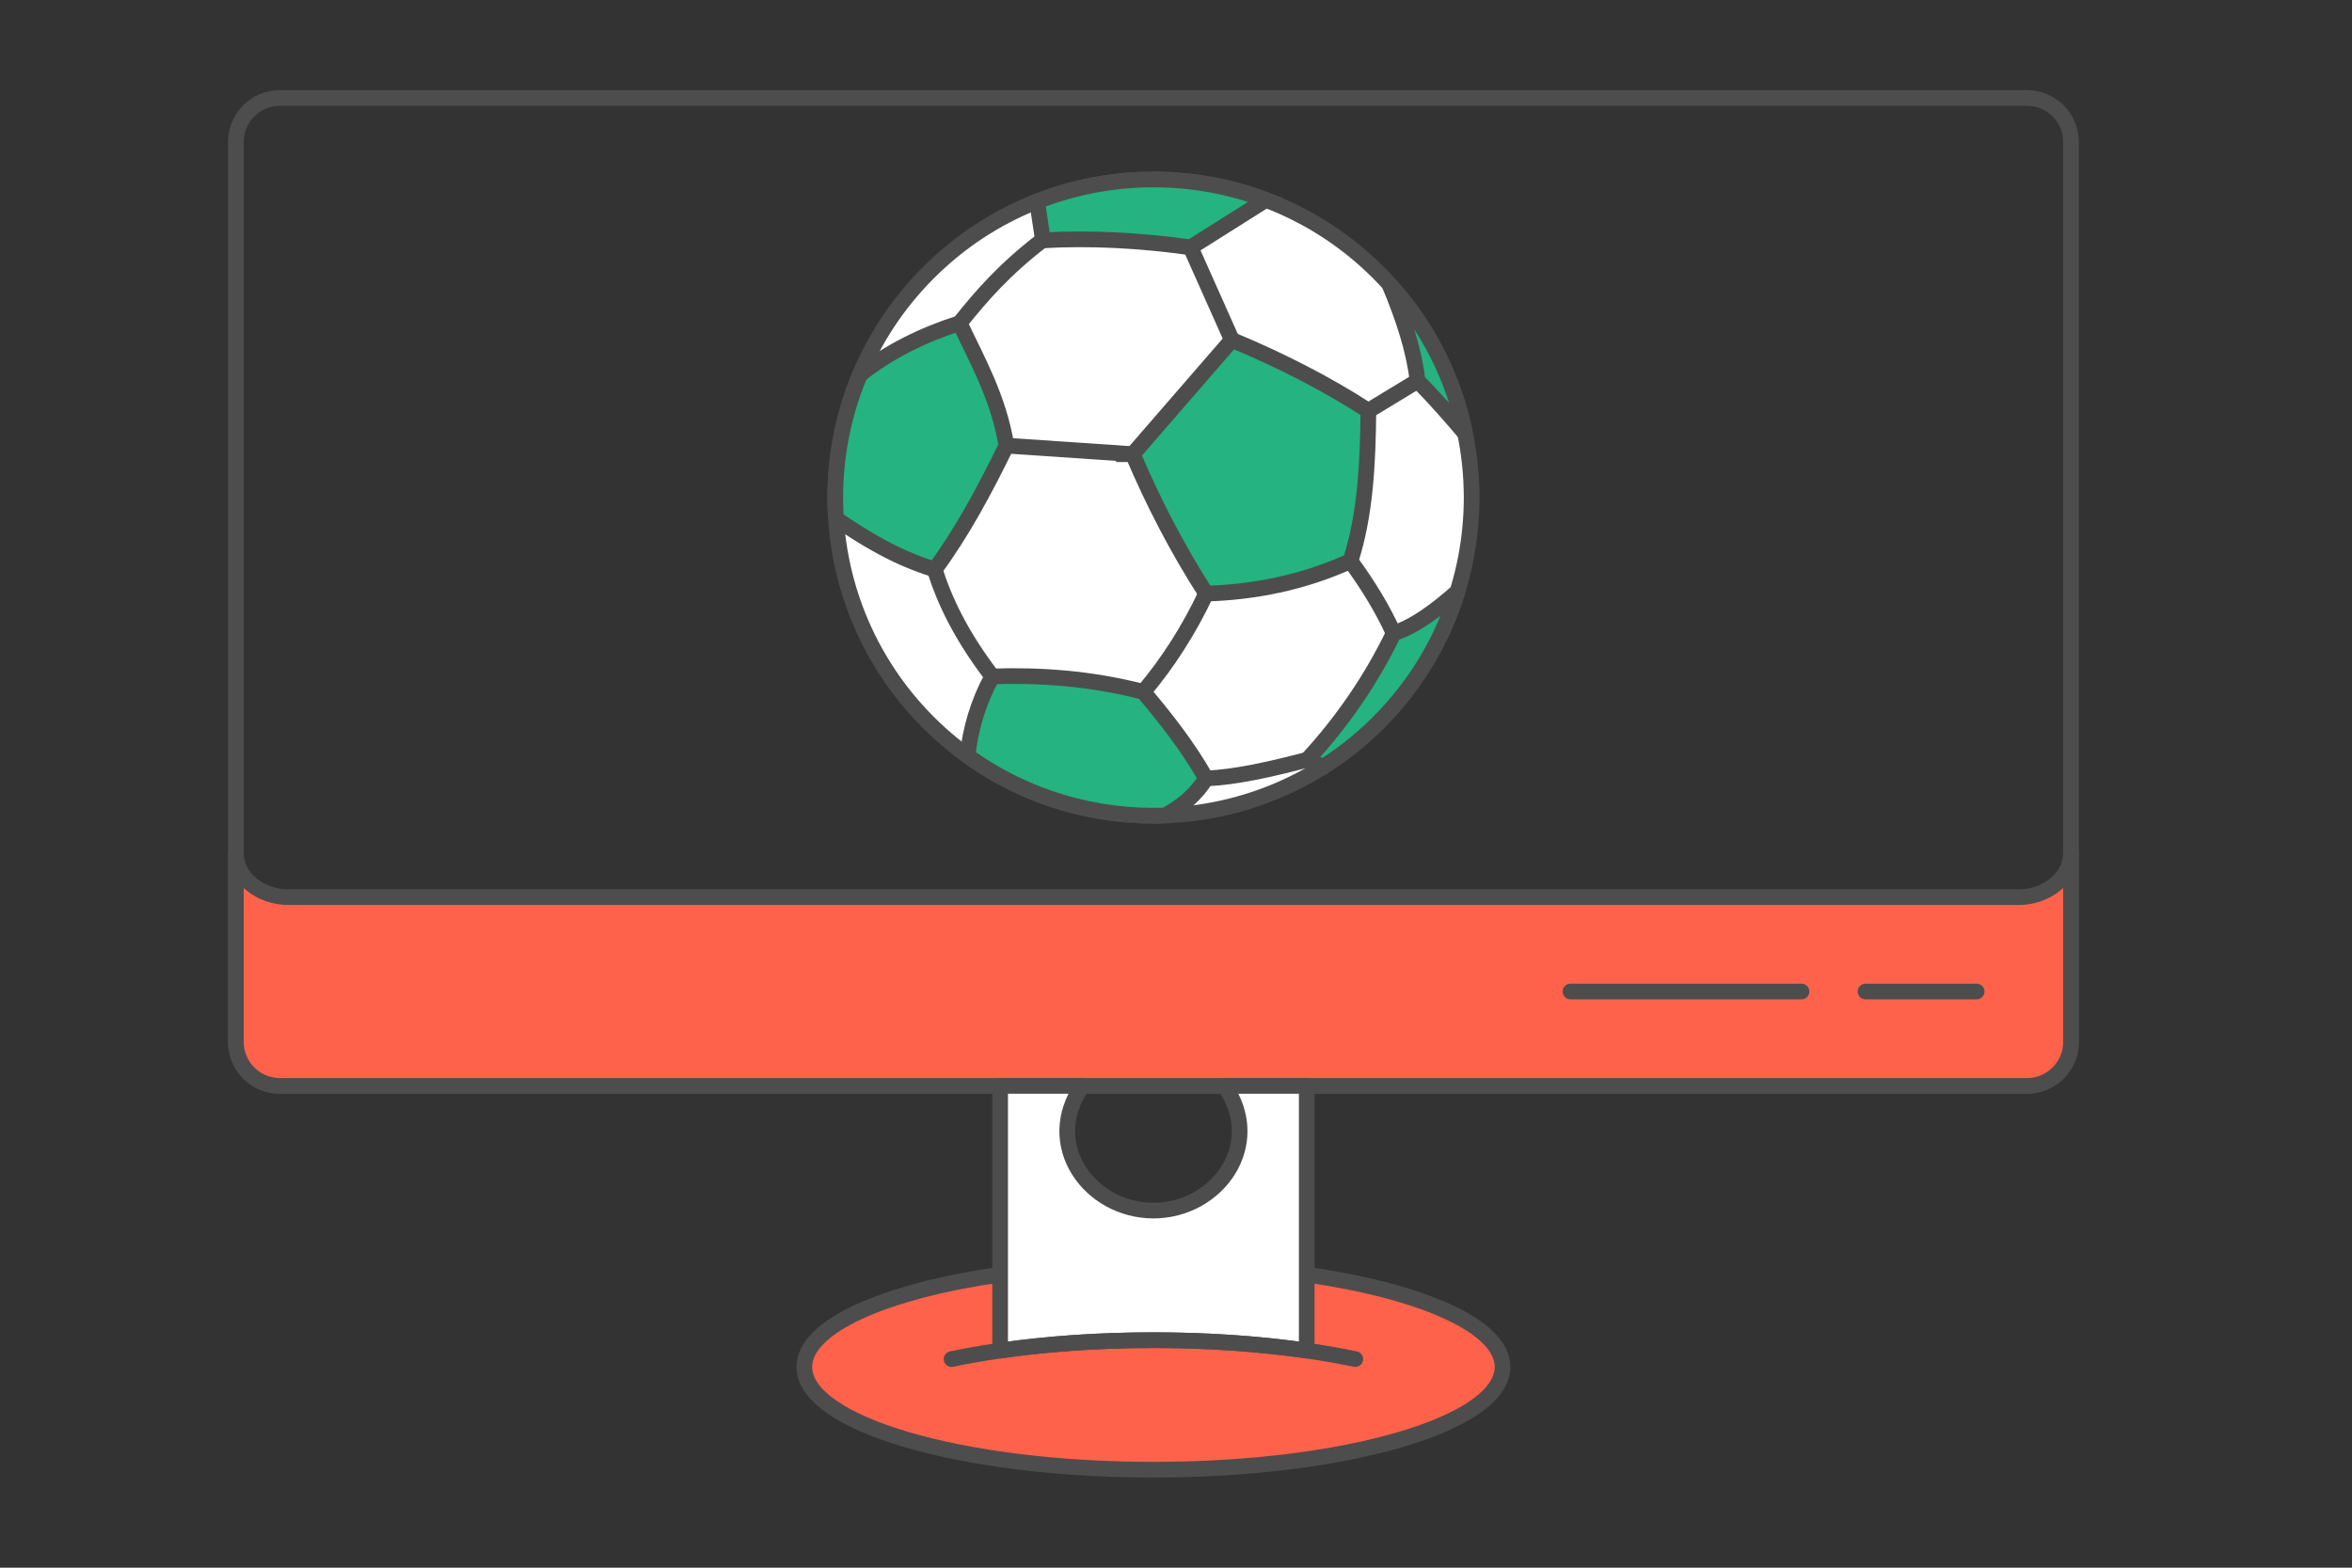 <?xml version="1.0" encoding="UTF-8"?>
<!DOCTYPE svg PUBLIC "-//W3C//DTD SVG 1.1//EN" "http://www.w3.org/Graphics/SVG/1.1/DTD/svg11.dtd">
<!-- Creator: CorelDRAW 2020 (64-Bit) -->
<svg xmlns="http://www.w3.org/2000/svg" xml:space="preserve" width="300px" height="200px" version="1.1" style="shape-rendering:geometricPrecision; text-rendering:geometricPrecision; image-rendering:optimizeQuality; fill-rule:evenodd; clip-rule:evenodd"
viewBox="0 0 15226.6 10151.1"
 xmlns:xlink="http://www.w3.org/1999/xlink"
 xmlns:xodm="http://www.corel.com/coreldraw/odm/2003">
 <rect x="0" y="0" width="15226.6" height="10151.1" fill="#333333" stroke="none"/>
 <defs>
  <style type="text/css">
   <![CDATA[
    .str0 {stroke:#4D4D4D;stroke-width:101.5;stroke-miterlimit:2.613}
    .str1 {stroke:#4D4D4D;stroke-width:101.5;stroke-linecap:round;stroke-linejoin:round;stroke-miterlimit:2.613}
    .fil0 {fill:none}
    .fil3 {fill:#24B381}
    .fil1 {fill:#FF624A}
    .fil2 {fill:white}
   ]]>
  </style>
 </defs>
 <g id="Layer_x0020_1">
  <g id="_2097719475264">
   <polygon class="fil0" points="0,0 15226.6,0 15226.6,10151.1 0,10151.1 "/>
   <g>
    <path class="fil1 str0" d="M6474.7 8253.2l1985 0c750.6,108.2 1267.6,335.3 1267.6,598 0,367.5 -1011.8,665.4 -2260.1,665.4 -1248.2,0 -2260.1,-297.9 -2260.1,-665.4 0,-262.7 517,-489.8 1267.6,-598z"/>
    <path class="fil0 str1" d="M13123.4 7031.3l-11312.4 0c-156.2,0 -283.9,-127.8 -283.9,-284l0 -5828.9c0,-156.2 127.7,-284 283.9,-284l11312.4 0c156.2,0 284,127.8 284,284l0 5828.9c0,156.2 -127.8,284 -284,284z"/>
    <path class="fil1 str1" d="M13123.4 7031.3l-11312.4 0c-156.2,0 -283.9,-127.8 -283.9,-284l0 -1221.9c0,156.2 153.6,284 341.6,284l11197 0c188,0 341.7,-127.8 341.7,-284l0 1221.9c0,156.2 -127.8,284 -284,284z"/>
    <path class="fil2 str1" d="M8459.6 8745.3l0.1 0 0 -1714 -532 0c264.1,379 -47,807.4 -460.5,807.4 -413.5,0 -724.5,-428.4 -460.4,-807.4l-532.1 0 0 1714 0.1 0c299.5,-43.2 636.4,-67.4 992.4,-67.4 356.1,0 692.8,24.3 992.4,67.4z"/>
    <path class="fil0 str1" d="M8774.1 8800.4c-368.9,-77.1 -819.9,-122.5 -1306.9,-122.5 -487,0 -937.9,45.3 -1306.9,122.5"/>
    <line class="fil0 str1" x1="12077.4" y1="6420.3" x2="12796.6" y2= "6420.3" />
    <line class="fil0 str1" x1="10167" y1="6420.3" x2="11662.7" y2= "6420.3" />
   </g>
   <g>
    <path class="fil2 str0" d="M8923.9 1765.3c804.4,804.5 804.4,2108.8 0,2913.3 -804.5,804.5 -2108.8,804.5 -2913.3,0 -804.5,-804.5 -804.5,-2108.8 0,-2913.3 804.5,-804.5 2108.8,-804.5 2913.3,0z"/>
    <g>
     <path class="fil3 str0" d="M7333.6 2940.8c213.8,-246.6 427.6,-493.2 641.4,-739.8 311.1,129.7 607.8,279.7 883.8,458.6 -3.2,338.7 -18.7,672.4 -115.9,973.5 -311.6,141.1 -623.2,201 -934.8,210.8 -186.2,-290.1 -342.2,-591.9 -474.5,-903.1z"/>
     <g>
      <path class="fil3 str0" d="M6263.9 4894.1c17.9,-171.4 66.7,-342.8 159.6,-514.3 311.8,-9.7 634,11.5 978.7,100.2 147.4,174.7 288.9,355.3 405.9,560.5 -66.6,106.9 -158.8,182.2 -265.2,239.9 -447.6,16.3 -899.4,-112.4 -1279,-386.3z"/>
      <g>
       <path class="fil3 str0" d="M9435.4 3831c-139.7,123.5 -278.1,225.6 -413.1,269.5 -141.1,292.7 -326.4,566 -558.8,818.8l102.9 45.3c126.9,-80.2 246.9,-175.5 357.5,-286 245.4,-245.5 415.8,-537.5 511.5,-847.6z"/>
       <path class="fil3 str0" d="M6713.8 1304.2l38.3 251.9c305.6,-16.5 624.4,-1 955.8,45.7l487.3 -307.5c-476.7,-179.7 -1006.6,-176.3 -1481.4,9.9z"/>
       <path class="fil3 str0" d="M8993.4 1838.3c94,223.2 162.1,435.4 183.5,628 107,106.3 208.2,222.2 308.1,340.2 -71.9,-350.7 -235.7,-686.3 -491.6,-968.2z"/>
       <path class="fil3 str0" d="M5411.8 3358.9c190,129.1 388.2,251.3 639.2,328.7 177.1,-239.6 325.1,-515.6 464.7,-802.1 -52.5,-313.1 -185.7,-545.3 -303.1,-793.4 -237.1,76.5 -455.6,182.8 -646,334.2 -124.1,296.8 -175.7,616.6 -154.8,932.6z"/>
      </g>
     </g>
    </g>
    <path class="fil0 str0" d="M6051 3687.6c64.5,202.7 167.8,423.6 372.5,692.2"/>
    <path class="fil0 str0" d="M7402.2 4480c160.4,-190.1 295.5,-402.3 405.9,-636.1"/>
    <path class="fil0 str0" d="M7808.1 5040.5c185.8,-7.1 413.4,-57.8 655.4,-121.2"/>
    <line class="fil0 str0" x1="6515.7" y1="2885.5" x2="7333.6" y2= "2940.8" />
    <path class="fil0 str0" d="M6212.6 2092.1c138.1,-172.9 288.5,-347.8 539.5,-539.5"/>
    <line class="fil0 str0" x1="7707.9" y1="1601.8" x2="7975" y2= "2201" />
    <line class="fil0 str0" x1="9176.9" y1="2466.3" x2="8858.8" y2= "2659.6" />
    <path class="fil0 str0" d="M8742.9 3633.1c120.6,164.2 212.7,319.7 279.4,467.4"/>
   </g>
  </g>
 </g>
</svg>
